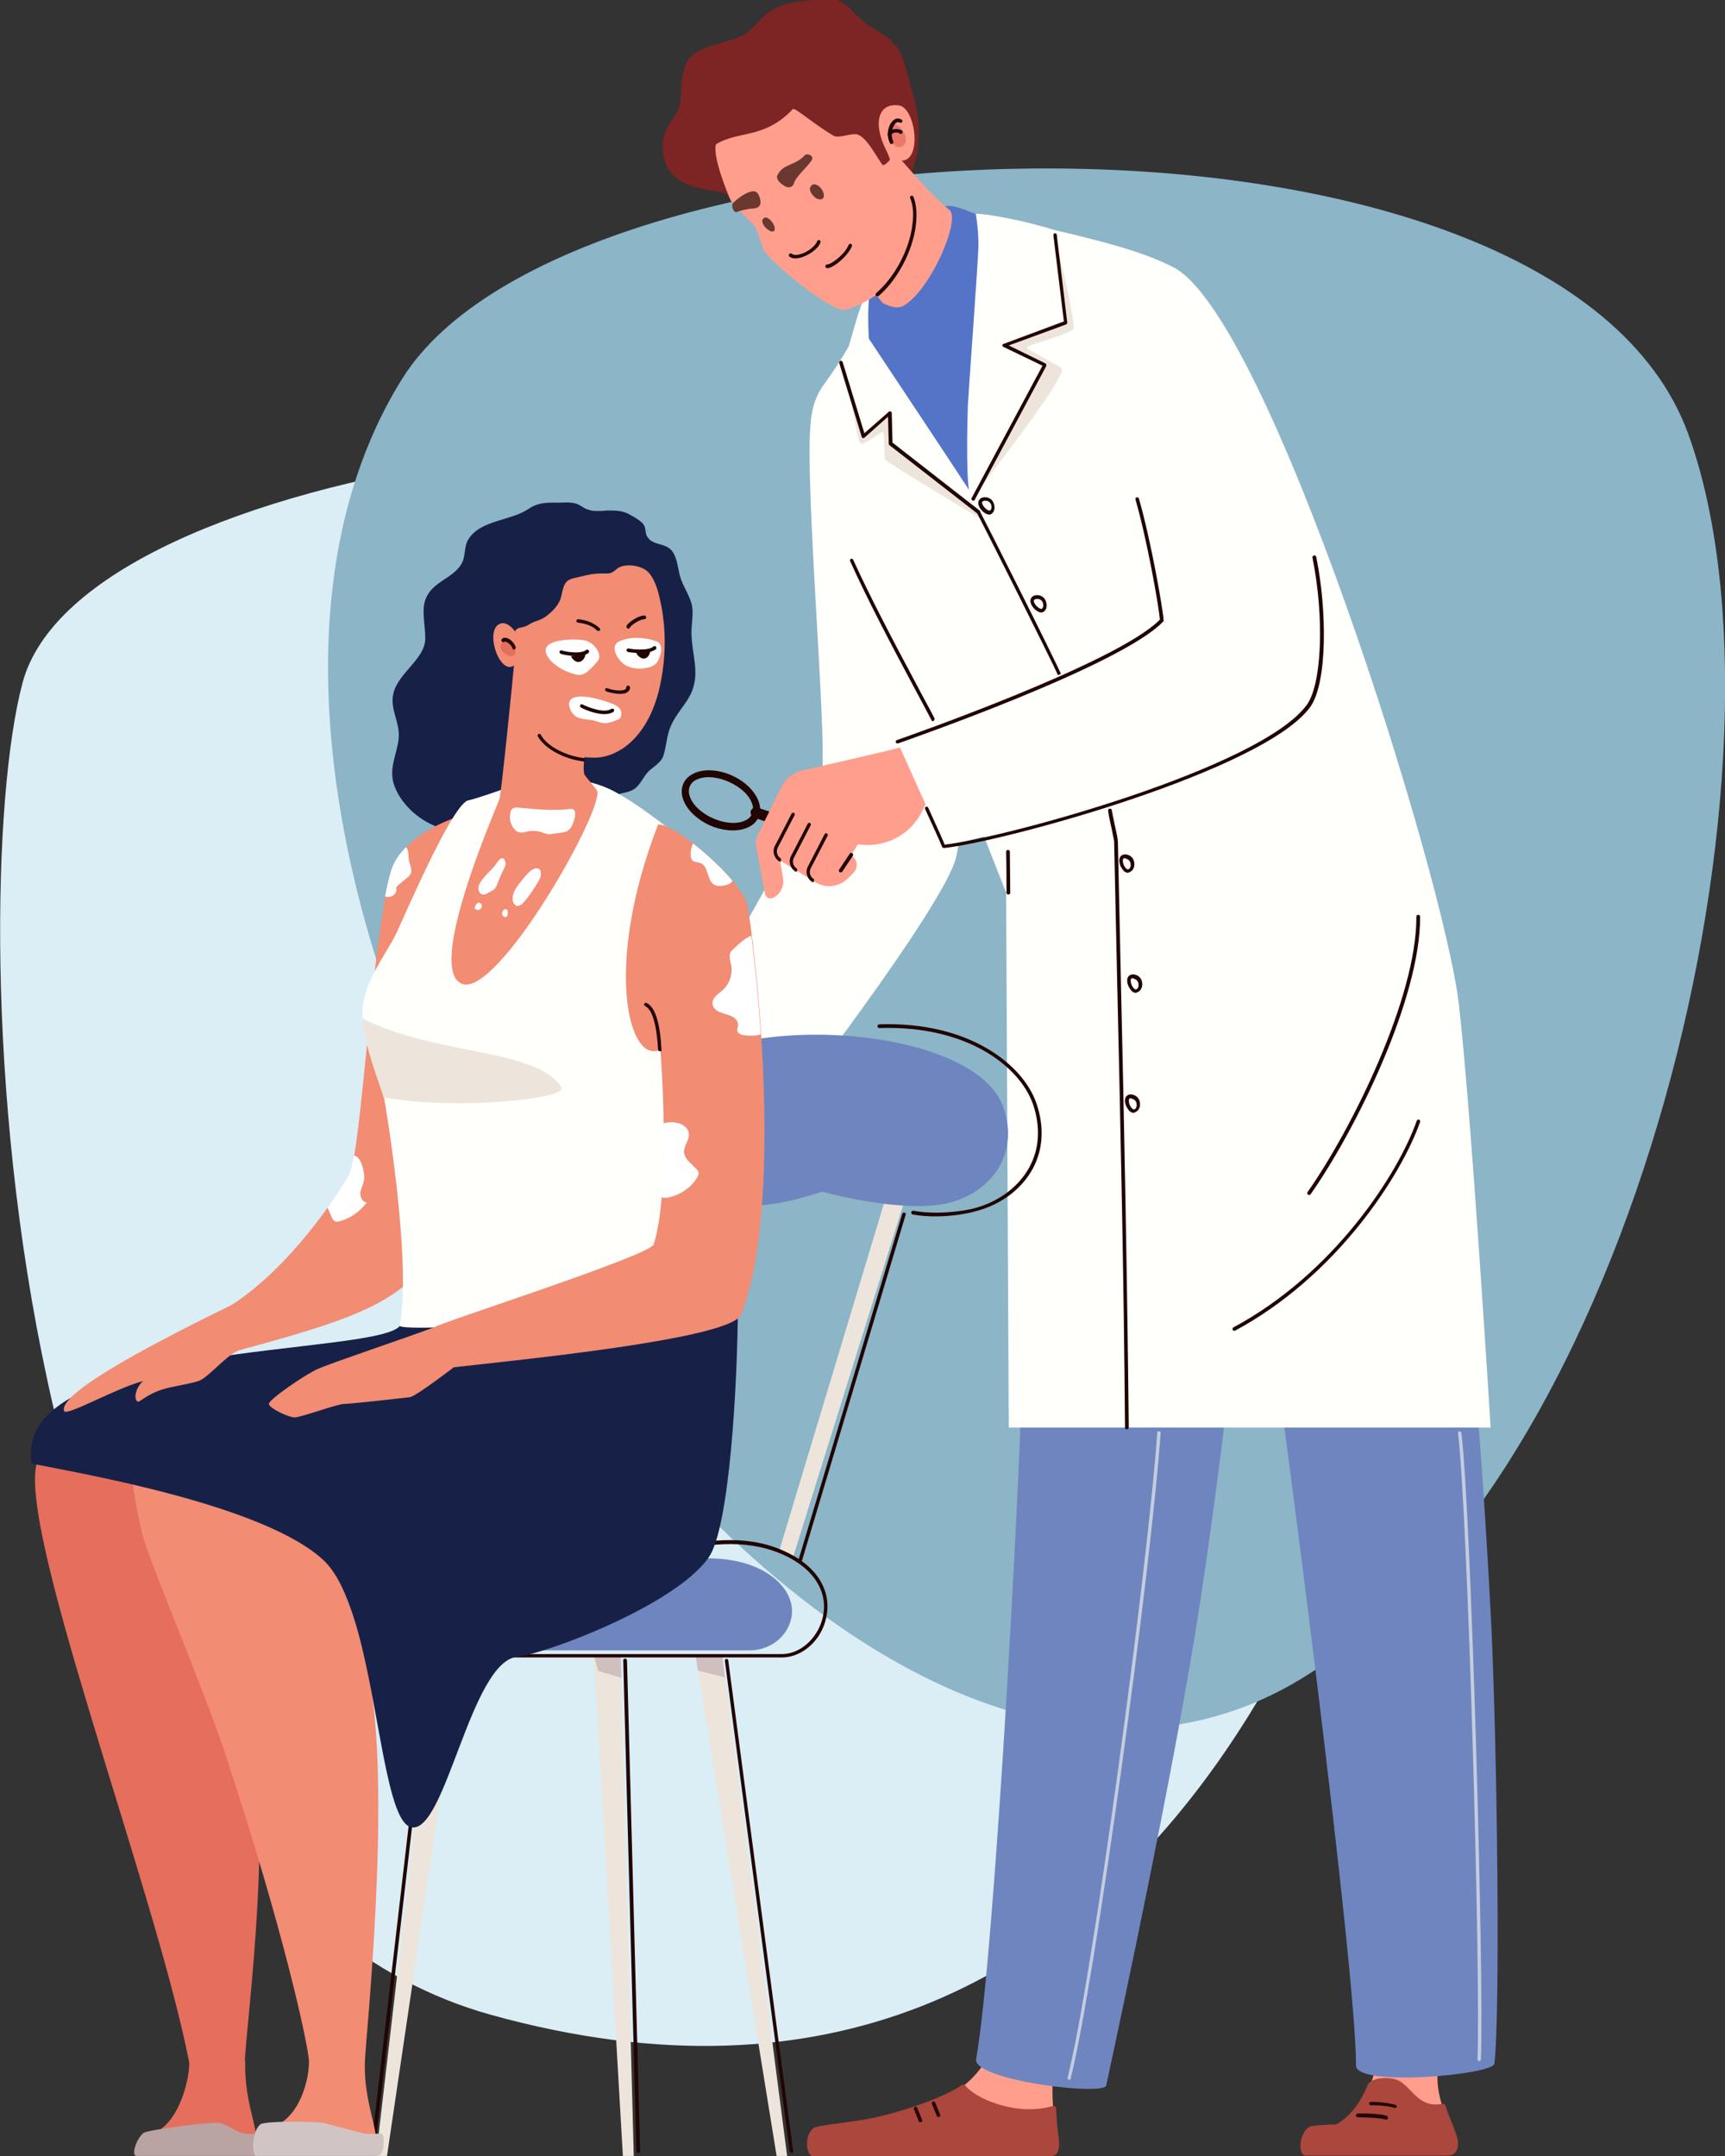 <?xml version="1.0" encoding="UTF-8"?>
<svg xmlns="http://www.w3.org/2000/svg" xmlns:xlink="http://www.w3.org/1999/xlink" version="1.1" id="Layer_1" x="0px" y="0px" viewBox="0 0 460 574.9" style="enable-background:new 0 0 460 574.9;" xml:space="preserve">
<rect x="0" y="0" width="460" height="574.9" fill="#333333" stroke="none"/>
<style type="text/css">
	.st0{clip-path:url(#SVGID_2_);fill:#DBEDF5;}
	.st1{clip-path:url(#SVGID_2_);fill:#8CB5C7;}
	.st2{clip-path:url(#SVGID_2_);fill:#FF9E8C;}
	.st3{clip-path:url(#SVGID_2_);fill:#AB473D;}
	.st4{clip-path:url(#SVGID_2_);fill:#260500;}
	.st5{clip-path:url(#SVGID_2_);fill:#6E85BF;}
	.st6{clip-path:url(#SVGID_2_);fill:#C4CCDE;}
	.st7{clip-path:url(#SVGID_2_);fill:#FFFFFC;}
	.st8{clip-path:url(#SVGID_2_);fill:#5475C7;}
	.st9{clip-path:url(#SVGID_2_);fill:#EDE5DB;}
	.st10{clip-path:url(#SVGID_2_);fill:#210503;}
	.st11{clip-path:url(#SVGID_2_);fill:#7D2424;}
	.st12{clip-path:url(#SVGID_2_);fill:#EB786B;}
	.st13{clip-path:url(#SVGID_2_);fill:#6B3830;}
	.st14{fill:#EDE5DB;}
	.st15{clip-path:url(#SVGID_4_);fill:#210503;}
	.st16{clip-path:url(#SVGID_4_);fill:#6E85BF;}
	.st17{clip-path:url(#SVGID_6_);fill:#210503;}
	.st18{fill:#CFBFBF;}
	.st19{clip-path:url(#SVGID_8_);fill:#210503;}
	.st20{clip-path:url(#SVGID_10_);fill:#210503;}
	.st21{clip-path:url(#SVGID_12_);fill:#6E85BF;}
	.st22{clip-path:url(#SVGID_12_);fill:#210503;}
	.st23{clip-path:url(#SVGID_12_);fill:#172147;}
	.st24{clip-path:url(#SVGID_12_);fill:#E56E5C;}
	.st25{clip-path:url(#SVGID_12_);fill:#BAA3A3;}
	.st26{clip-path:url(#SVGID_12_);fill:#F28C73;}
	.st27{clip-path:url(#SVGID_12_);fill:#D1C4C4;}
	.st28{clip-path:url(#SVGID_12_);fill:#FFFFFC;}
	.st29{clip-path:url(#SVGID_12_);fill:#EDE5DB;}
	.st30{clip-path:url(#SVGID_12_);fill:#FFFFFF;}
	.st31{clip-path:url(#SVGID_14_);fill:#FFFFFF;}
	.st32{clip-path:url(#SVGID_16_);fill:#FFFFFF;}
</style>
<g>
	<defs>
		<rect id="SVGID_1_" width="460" height="574.9"></rect>
	</defs>
	<clipPath id="SVGID_2_">
		<use xlink:href="#SVGID_1_" style="overflow:visible;"></use>
	</clipPath>
	<path class="st0" d="M289,135.5c-74.6-36.9-267.2-13-283,46.6c-15.9,59.6-8,318.2,125,355.1c182.1,50.5,239.7-144.1,247-207   C385.3,267.4,343.1,162.3,289,135.5"></path>
	<path class="st1" d="M450.2,115.7C415,19,152.6,28.6,107.3,100.9C25.2,232.2,216.4,526.5,346.8,447.7   C437.1,393.1,481.1,200.8,450.2,115.7"></path>
	<path class="st2" d="M385,562.8c-1.3-4-2.4-8.4-1.1-13.5c-3.9-3.7-13-6.8-16.4-4.2c0,3.4-0.8,7.6-2.3,11.4   C363.5,560.9,385.8,565.2,385,562.8"></path>
	<path class="st3" d="M388.3,569c-0.6-1.9-2-4.8-2.8-7.5c-0.1-0.4-0.6-0.7-1-0.6c-5.8,1.2-7.8-3.8-11-5.9c-2.2-1.5-7.9-1.3-8.8,0.9   c-1.8,4.5-4.6,8.4-8.4,10.5c-3.6,0.1-6.5,0.3-7.1,0.6c-2.9,1.7-3.1,7.7-1.1,7.7h38C388.2,574.7,389.6,572.7,388.3,569"></path>
	<path class="st4" d="M369.7,565.1c0,0-0.1,0-0.2,0c-1.2-0.4-4.9-0.6-7.4-0.6c-0.2,0-0.5-0.2-0.5-0.5c0-0.3,0.2-0.5,0.5-0.5   c2.2-0.1,6.2,0.1,7.7,0.6c0.2,0.1,0.4,0.4,0.3,0.6C370.1,565,369.9,565.1,369.7,565.1"></path>
	<path class="st4" d="M372,562c0,0-0.1,0-0.1,0c-1.1-0.4-4.2-0.8-6.3-0.7c-0.3,0-0.5-0.2-0.5-0.4c0-0.3,0.2-0.5,0.4-0.5   c2.2-0.1,5.4,0.4,6.7,0.8c0.2,0.1,0.4,0.4,0.3,0.6C372.4,561.8,372.2,562,372,562"></path>
	<path class="st2" d="M273.2,570.2c0,0-20.6-10.7-16-14.3c5.3-4.2,8.2-11,8.2-11s12.5,0.9,16.3,4.6c-1.1,3.3-1.2,7.7-0.9,11.9   C281,564.5,275.1,570.2,273.2,570.2"></path>
	<path class="st3" d="M280,574.9h-63.1c-1.9,0-2.6-5.4,0-7.5c0.7-0.6,5.5-1.1,11-1.9v0c0,0,0,0,0.1,0c9.2-1.2,23.2-5.9,28.5-9.6   c0.3-0.2,0.8-0.1,1,0.2c2.3,3.1,13.2,8.3,23.2,5.4c0.5-0.1,0.9,0.2,0.9,0.6c0.2,2.8,0.3,5.5,0.7,7.7   C282.8,573.2,282,574.9,280,574.9"></path>
	<path class="st4" d="M250.2,564.4c-0.2,0-0.4-0.1-0.4-0.3l-1.3-3.2c-0.1-0.2,0-0.5,0.3-0.6c0.2-0.1,0.5,0,0.6,0.3l1.3,3.2   c0.1,0.2,0,0.5-0.3,0.6C250.3,564.4,250.2,564.4,250.2,564.4"></path>
	<path class="st4" d="M245.4,565.8c-0.2,0-0.4-0.1-0.4-0.3l-1.3-3.2c-0.1-0.2,0-0.5,0.3-0.6c0.2-0.1,0.5,0,0.6,0.3l1.3,3.2   c0.1,0.2,0,0.5-0.3,0.6C245.5,565.8,245.4,565.8,245.4,565.8"></path>
	<path class="st5" d="M384.8,321.3c-26,0.7-50.2,3-48,17.9c6,40.9,24.9,186.7,24.8,211.5c0,5.8,36.5,2.5,36.9-0.5   c1.6-13.3,0.8-82.1-0.8-116.5C396.4,408.1,391.5,321.1,384.8,321.3"></path>
	<path class="st6" d="M394.5,549.5C394.5,549.5,394.5,549.5,394.5,549.5c-0.3,0-0.5-0.2-0.5-0.5c0.9-22-2.6-145.9-5.2-166.9   c0-0.3,0.2-0.5,0.4-0.5c0.3,0,0.5,0.2,0.5,0.4c2.6,21.1,6.1,145.1,5.2,167.1C394.9,549.3,394.7,549.5,394.5,549.5"></path>
	<path class="st5" d="M273.1,345.9c0,32.9-7.8,175.9-12.8,203c-1.1,5.7,34.1,10,34.7,7.1c5.5-25.6,17-79.7,23.7-120.4   c2.2-13.5,4.9-32.5,7.5-53.4c3.1-24.9,3.6-43.1,3.6-49.4C329.8,329.3,273.1,334.5,273.1,345.9"></path>
	<path class="st6" d="M285.1,554.5c0,0-0.1,0-0.1,0c-0.3-0.1-0.4-0.3-0.3-0.6c6.5-25.5,21.4-136.1,23.9-171.9c0-0.3,0.2-0.5,0.5-0.4   c0.3,0,0.5,0.2,0.4,0.5C307,418,292,528.6,285.5,554.2C285.5,554.4,285.3,554.5,285.1,554.5"></path>
	<path class="st7" d="M216.7,109.7c-3.2,8.9,4.2,87.6,2.4,97.1c-1.9,9.4-41.8,76.6-41.8,76.6l30.6,15c0,0,44.3-57.2,47.1-70   c2.9-12.8,5.9-67.5,5.9-67.5L216.7,109.7z"></path>
	<path class="st7" d="M397.5,380.6c0,0-5.2-84.9-8.5-113.1c-4.1-34.3-50.7-183.5-76.2-196.3c-8.3-4.2-18.6-6.8-31.7-9.9   c-8.6-2.7-18.2-4.3-20.6-4.3c-0.1,0-0.2,0-0.3,0c-2.2-0.6-20.4,18.9-29,20.9c0,0,0,0,0,0c-2.2,4-3.9,11.5-4.9,14.5   c-6.1,10.4-7.3,10-9,14.7c-8.3,22.8,35.9,92.5,35.9,92.5l15.1,38.4l0.7,142.6H397.5z"></path>
	<path class="st8" d="M260.2,57c0.5,2.8,0.8,6.5,0.7,9.1c-0.1,4-2.7,39.4-2.8,41.9c-0.1,2.5-0.5,18.2,0.3,22.6   c-4.5-6.9-26.7-40.3-26.7-40.3s-0.6-8.8,0.4-12.8c0,0,18.6-21.5,18.9-21.8C252.6,53.5,258,56.4,260.2,57"></path>
	<path class="st9" d="M281.7,64.5c0,0,5.4,22,4.5,23.3c-0.9,1.3-12.8,4.3-12.4,4.9c0.4,0.7,8.8,4.8,9.3,5.5   c1.7,2.1-21.1,30.8-23.1,33.8l18.6-34.8l-10.8-5.2l16.4-6.2L281.7,64.5z"></path>
	<path class="st9" d="M226.8,105.1c0,0,1.8,12.7,2.7,13.2c0.9,0.5,5.5-3.4,6-3.1c0.4,0.3,0.3,6.7,0.5,7.3   c0.2,0.7,25.4,15.7,25.4,15.7l-0.8-2.1l-23.1-17.9l-0.2-8.2l-7,6.2L226.8,105.1z"></path>
	<path class="st10" d="M259.5,133.5c-0.1,0-0.2,0-0.2-0.1c-0.2-0.1-0.3-0.4-0.2-0.6L278,97.5l-10.4-5c-0.2-0.1-0.3-0.3-0.3-0.4   c0-0.2,0.1-0.4,0.3-0.4l16.1-6l-2.8-23c0-0.3,0.2-0.5,0.4-0.5c0.3,0,0.5,0.2,0.5,0.4l2.8,23.4c0,0.2-0.1,0.4-0.3,0.5L269,92.1   l9.8,4.8c0.1,0.1,0.2,0.2,0.2,0.3c0,0.1,0,0.3,0,0.4l-19.1,35.7C259.9,133.4,259.7,133.5,259.5,133.5"></path>
	<path class="st10" d="M260.9,137c-0.1,0-0.2,0-0.3-0.1l-23.4-18.2c-0.1-0.1-0.2-0.2-0.2-0.4l-0.2-7.2l-6.3,5.6   c-0.1,0.1-0.3,0.1-0.4,0.1c-0.2,0-0.3-0.2-0.3-0.3l-6-19.7c-0.1-0.2,0.1-0.5,0.3-0.6c0.3-0.1,0.5,0.1,0.6,0.3l5.8,19l6.5-5.7   c0.1-0.1,0.3-0.2,0.5-0.1s0.3,0.2,0.3,0.4l0.2,7.9l23.2,18.1c0.2,0.2,0.2,0.5,0.1,0.7C261.2,136.9,261.1,137,260.9,137"></path>
	<path class="st10" d="M262.4,133.1L262.4,133.1L262.4,133.1z M262.9,133.5c-0.1,0-0.2,0-0.4,0c-0.5,0.1-0.6,0.3-0.6,0.4   c-0.1,0.5,0.5,1.4,1.2,1.9c0.4,0.3,0.8,0.4,0.9,0.3c0.4-0.2,0.5-0.9,0.3-1.6C264.2,134.3,263.8,133.5,262.9,133.5 M263.8,137.2   c-0.4,0-0.9-0.2-1.3-0.5c-0.9-0.6-1.8-1.9-1.6-2.9c0.1-0.3,0.3-1,1.3-1.2c1.2-0.2,2.4,0.4,2.8,1.6c0.4,1.1,0.2,2.3-0.6,2.8   C264.3,137.1,264.1,137.2,263.8,137.2"></path>
	<path class="st10" d="M276.3,159.7c-0.5,0.1-0.6,0.3-0.6,0.4c-0.1,0.5,0.5,1.4,1.2,1.9c0.4,0.3,0.8,0.4,0.9,0.3   c0.4-0.2,0.5-0.9,0.3-1.6C278,160.4,277.5,159.5,276.3,159.7 M277.7,163.3c-0.4,0-0.9-0.2-1.3-0.5c-0.9-0.6-1.8-1.9-1.6-2.9   c0.1-0.3,0.3-1,1.3-1.2c1.2-0.2,2.4,0.4,2.8,1.6c0.4,1.1,0.2,2.3-0.6,2.8C278.1,163.2,277.9,163.3,277.7,163.3"></path>
	<path class="st10" d="M282.9,181.1c-0.2,0-0.4-0.1-0.4-0.3c-2.3-5.2-20.5-41.3-22-44.1c-0.1-0.2,0-0.5,0.2-0.6   c0.2-0.1,0.5,0,0.6,0.2c1.5,2.8,19.7,38.9,22,44.2c0.1,0.2,0,0.5-0.2,0.6C283.1,181.1,283,181.1,282.9,181.1"></path>
	<path class="st10" d="M248.8,192.3c-0.2,0-0.3-0.1-0.4-0.3c-1.6-3-3.2-6.1-4.9-9.2c-6.1-11.4-12.3-23.2-16.8-33.2   c-0.1-0.2,0-0.5,0.2-0.6c0.2-0.1,0.5,0,0.6,0.2c4.5,9.9,10.7,21.7,16.8,33.1c1.6,3.1,3.3,6.1,4.9,9.2c0.1,0.2,0,0.5-0.2,0.6   C249,192.3,248.9,192.3,248.8,192.3"></path>
	<path class="st10" d="M300,228.8c-0.4,0-0.5,0.2-0.5,0.2c-0.2,0.4,0,1.5,0.5,2.2c0.3,0.4,0.6,0.6,0.8,0.6c0.5-0.1,0.8-0.7,0.7-1.4   c0-0.3-0.2-1.3-1.4-1.5C300.2,228.8,300.1,228.8,300,228.8 M300.8,232.7c-0.5,0-1.1-0.3-1.5-1c-0.7-0.9-1.1-2.3-0.6-3.2   c0.2-0.3,0.6-0.8,1.6-0.7c1.3,0.2,2.1,1.1,2.2,2.4c0.1,1.2-0.6,2.2-1.5,2.4C301,232.7,300.9,232.7,300.8,232.7"></path>
	<path class="st10" d="M302.1,260.8c-0.4,0-0.5,0.2-0.5,0.2c-0.2,0.4,0,1.5,0.5,2.2c0.3,0.4,0.6,0.6,0.8,0.6   c0.5-0.1,0.8-0.7,0.7-1.4c0-0.3-0.2-1.3-1.4-1.5C302.3,260.8,302.2,260.8,302.1,260.8 M302.9,264.7c-0.5,0-1.1-0.3-1.5-1   c-0.7-0.9-1.1-2.3-0.6-3.2c0.2-0.3,0.6-0.8,1.6-0.7c1.3,0.2,2.1,1.1,2.2,2.4c0.1,1.2-0.6,2.2-1.5,2.4   C303.1,264.7,303,264.7,302.9,264.7"></path>
	<path class="st10" d="M301.6,292.8c-0.4,0-0.5,0.2-0.5,0.2c-0.2,0.4,0,1.5,0.5,2.2c0.3,0.4,0.6,0.6,0.8,0.6   c0.5-0.1,0.8-0.7,0.7-1.4c0-0.3-0.2-1.3-1.4-1.5C301.7,292.8,301.6,292.8,301.6,292.8 M302.3,296.7c-0.5,0-1.1-0.3-1.5-1   c-0.7-0.9-1.1-2.3-0.6-3.2c0.2-0.3,0.6-0.8,1.6-0.7c1.3,0.2,2.1,1.1,2.2,2.4c0.1,1.2-0.6,2.2-1.5,2.4   C302.5,296.7,302.4,296.7,302.3,296.7"></path>
	<path class="st10" d="M268.9,238.5c-0.3,0-0.5-0.2-0.5-0.5c0-3.6,0-7.2-0.1-10.9c0-0.3,0.2-0.5,0.5-0.5h0c0.3,0,0.5,0.2,0.5,0.5   c0,3.7,0.1,7.3,0.1,10.9C269.4,238.3,269.2,238.5,268.9,238.5L268.9,238.5z"></path>
	<path class="st10" d="M300.5,381.1c-0.3,0-0.5-0.2-0.5-0.5c-0.3-39.6-1.2-80.2-2.1-119.4c-0.3-12.3-0.5-24.6-0.8-36.9   c0-0.3-0.5-2.4-0.8-4c-0.6-2.6-0.8-3.9-0.8-4.2c0-0.3,0.2-0.5,0.5-0.5c0.3,0,0.5,0.2,0.5,0.5c0,0.3,0.5,2.4,0.8,4   c0.6,2.6,0.8,3.9,0.8,4.2c0.3,12.3,0.5,24.6,0.8,36.9c0.9,39.2,1.7,79.8,2.1,119.4C300.9,380.9,300.7,381.1,300.5,381.1   L300.5,381.1z"></path>
	<path class="st10" d="M329.1,354.8c-0.2,0-0.3-0.1-0.4-0.3c-0.1-0.2,0-0.5,0.2-0.6c26.7-14.3,43.9-40.8,48.9-55.1   c0.1-0.2,0.4-0.4,0.6-0.3c0.2,0.1,0.4,0.4,0.3,0.6c-5.1,14.5-22.4,41.2-49.4,55.7C329.2,354.8,329.1,354.8,329.1,354.8"></path>
	<path class="st10" d="M349.1,318.6c-0.1,0-0.2,0-0.3-0.1c-0.2-0.1-0.3-0.4-0.1-0.7c11.8-16.8,29.1-51.8,29-73.4   c0-0.3,0.2-0.5,0.5-0.5h0c0.3,0,0.5,0.2,0.5,0.5c0.1,21.9-17.3,57.1-29.2,74C349.4,318.5,349.3,318.6,349.1,318.6"></path>
	<path class="st7" d="M349.7,187.1c-11.1,17.3-89.8,36.8-97.9,38.5c-0.3-0.5-12.4-27.9-12.4-27.9s58.2-21.9,71.1-33.4   c-0.1-6.9-29.1-87.5-4.8-88.7C330.3,74.4,362.4,167.5,349.7,187.1"></path>
	<path class="st10" d="M189,207.2c-1.4,0-2.7,0.3-3.7,0.9c-1,0.6-1.5,1.5-1.6,2.6c-0.1,1.8,1.1,3.9,3.3,5.6c3.8,3,9.3,4,12.2,2.2   c1-0.6,1.5-1.5,1.6-2.6c0.1-1.8-1.1-3.9-3.3-5.6C195,208.4,191.7,207.2,189,207.2 M195.4,221.4c-3.2,0-6.8-1.2-9.6-3.5   c-2.7-2.1-4.1-4.8-4-7.2c0.1-1.7,1-3.2,2.5-4.1c3.6-2.3,9.9-1.3,14.4,2.3c2.6,2.1,4.1,4.8,4,7.2c-0.1,1.7-1,3.2-2.5,4.1   C198.9,221,197.2,221.4,195.4,221.4"></path>
	<path class="st10" d="M214.5,222.5c-0.2,0-0.3,0-0.5-0.1l-12.9-4.4c-0.7-0.3-1.1-1.1-0.9-1.8c0.3-0.7,1.1-1.1,1.8-0.9l12.9,4.4   c0.7,0.3,1.1,1.1,0.9,1.8C215.7,222.1,215.1,222.5,214.5,222.5"></path>
	<path class="st2" d="M246.8,214.4l-0.7,1.5c-3.5,7.4-10.9,10.2-17.3,9.2l-1.9,2.9c1.8,1,2.1,3.4,0.6,4.8l-1.5,1.5   c-2.3,2.2-5.8,2.6-8.6,0.9l-9.4-5.8l0.8,4.7c0.3,1.6-0.2,3.1-1.3,4.3c-0.4,0.4-0.9,0.8-1.4,1c-0.9,0.4-1.9-0.1-2.1-1.1l-2.4-12.8   c-0.2-0.9,0-1.9,0.4-2.7l6.2-12.7c1.2-2.5,3.5-4.3,6.2-4.8c0,0,24.6-5.6,25.6-6L246.8,214.4z"></path>
	<path class="st10" d="M208,229.7c-0.1,0-0.2,0-0.3-0.1c-1.3-0.9-1.8-2.6-1.1-4l4.5-8.7c0.1-0.2,0.4-0.3,0.6-0.2   c0.2,0.1,0.3,0.4,0.2,0.6l-4.5,8.7c-0.5,1-0.2,2.2,0.7,2.8c0.2,0.1,0.3,0.4,0.1,0.7C208.3,229.7,208.2,229.7,208,229.7"></path>
	<path class="st10" d="M212.3,232.4c-0.1,0-0.2,0-0.3-0.1c-1.3-0.9-1.8-2.6-1.1-4l4.5-8.7c0.1-0.2,0.4-0.3,0.6-0.2   c0.2,0.1,0.3,0.4,0.2,0.6l-4.5,8.7c-0.5,1-0.2,2.2,0.7,2.8c0.2,0.1,0.3,0.4,0.1,0.7C212.6,232.3,212.4,232.4,212.3,232.4"></path>
	<path class="st10" d="M216.8,235.2c-0.1,0-0.2,0-0.3-0.1c-1.3-0.9-1.8-2.6-1.1-4l4.5-8.7c0.1-0.2,0.4-0.3,0.6-0.2   c0.2,0.1,0.3,0.4,0.2,0.6l-4.5,8.7c-0.5,1-0.2,2.2,0.7,2.8c0.2,0.1,0.3,0.4,0.1,0.7C217.1,235.2,216.9,235.2,216.8,235.2"></path>
	<path class="st10" d="M224.2,232.6c-0.1,0-0.2,0-0.3-0.1c-0.2-0.1-0.3-0.4-0.1-0.7l2.8-4.2c0.1-0.2,0.4-0.3,0.7-0.1   c0.2,0.1,0.3,0.4,0.1,0.7l-2.8,4.2C224.5,232.5,224.3,232.6,224.2,232.6"></path>
	<path class="st10" d="M239.3,198.2c-0.2,0-0.4-0.1-0.4-0.3c-0.1-0.2,0-0.5,0.3-0.6c0.6-0.2,58.7-20.4,70.1-32.1   c-0.2-3-3.3-20.9-6.5-32c-0.1-0.3,0.1-0.5,0.3-0.6c0.3-0.1,0.5,0.1,0.6,0.3c3.2,11,6.5,29.9,6.6,32.5c0,0.1,0,0.2-0.1,0.3   c-11.2,11.8-68.2,31.6-70.7,32.5C239.4,198.2,239.4,198.2,239.3,198.2"></path>
	<path class="st10" d="M251.7,226.1c-0.1,0-0.3-0.1-0.4-0.2c-0.1-0.1-0.1-0.2-0.1-0.2c-0.2-0.6-2.9-6.5-4.5-10   c-0.1-0.2,0-0.5,0.2-0.6c0.2-0.1,0.5,0,0.6,0.2c3,6.6,4.1,9,4.4,9.9c16.5-1.9,84.4-20.5,96.6-37.3c4-5.6,4.7-23.2,1.5-39.2   c-0.1-0.3,0.1-0.5,0.4-0.6c0.3-0.1,0.5,0.1,0.6,0.4c2.9,14.2,3,33.5-1.6,40C337,205.5,267.7,224.4,251.7,226.1   C251.8,226.1,251.7,226.1,251.7,226.1"></path>
	<path class="st11" d="M242.8,23c4.1,11.7,1.6,21.5-0.4,23.4c-2.4,2.3-23.2-12.9-22-17.3C221.6,24.8,240.8,17.4,242.8,23"></path>
	<path class="st2" d="M235.3,80.7c-3.7-4.8-8.6-10-10.8-13.4l0-0.1c0,0,13.1-27.5,13.7-26.9c3.9,4.2,10,11.7,15,15.7   c3.1,2.5-5.2,21.7-12.4,25.6C238.7,82.7,235.4,80.8,235.3,80.7"></path>
	<path class="st11" d="M242.8,23c0.3,1.1-5.8,25-6.3,25.4c-0.1,0.1-0.6,0.3-1.5,0.5c-6.8,1.9-13.7,3.5-20.6,5   c-3.6,0.8-7.3,1.6-11,2.2c-1.2,0.2-2.4,0.5-3.5,0.5c-1.9,0.1-2.7-0.9-4.2-2.2c-1-0.9-1.2-1.5-1.9-2.5c-1.4-2-17.1,0.3-17.1-12.8   c0-5.7,3.4-6.6,4.6-11.4c0.5-1.9-0.1-10.1,3-12.7c3.5-3,8.8-3.4,13-5.2c4-1.7,5.1-5.6,10-7.9c3.8-1.7,10.8-2.2,14.9-2   c2.2,0.1,3.7,1.5,5.1,3c1.7,1.8,3.2,3.2,5.3,4.5c3,1.8,5.7,3.4,7.4,6.5C241.4,16.9,242.1,20,242.8,23"></path>
	<path class="st2" d="M239.8,41.9c1.3,2.7,2.3,5.4,3,7.8c3.4,12.1,0,16.3-6.9,26.8c-1.8,2.7-9.2,6.2-11,6.1   c-4.5-0.3-19.1-12.6-21.1-15.7l0,0c-0.7-1.3-1.7-5.1-2.3-6.3c-0.5-0.8-6-6-6.6-7.1c-0.9-1.9-4.9-11.7-4-15   c6.1-3.8,12.9-1.3,20.6-9.5c1.2,0.2,5.7,4.2,10.8,7.2c1.4,0.8,5-0.9,6.5-0.3c2.7,1.1,5.2,6.5,6.6,8.1c0.3,0.3,1.9-1.2,1.9-1.4   c0-0.7-1-2.2-1.3-4.2C235.8,36.4,238.3,38.7,239.8,41.9"></path>
	<path class="st2" d="M239.7,28.1c5.2,0.7,6.8,19.8-2.6,13.4C232.8,34.2,233.4,27.3,239.7,28.1"></path>
	<path class="st12" d="M237.6,33.6c1.7-2,5.5,3.4,3.3,5.2C238.2,40.9,236.2,35.2,237.6,33.6"></path>
	<path class="st10" d="M237.7,38.4c-0.2,0-0.3-0.1-0.4-0.3c-1.1-2.2-0.4-4.8,0.8-5.9c0.7-0.7,1.5-0.8,2.3-0.3   c0.2,0.1,0.3,0.4,0.2,0.6c-0.1,0.2-0.4,0.3-0.6,0.2c-0.4-0.2-0.8-0.2-1.2,0.2c-0.9,0.9-1.4,3.1-0.6,4.8c0.1,0.2,0,0.5-0.2,0.6   C237.9,38.4,237.8,38.4,237.7,38.4"></path>
	<path class="st10" d="M237.2,36.3c-0.1,0-0.1,0-0.2,0c-0.2-0.1-0.4-0.4-0.3-0.6c0.2-0.5,0.8-1,1.5-1.2c0.8-0.2,1.6-0.1,2.3,0.3   c0.2,0.2,0.3,0.4,0.1,0.7c-0.1,0.2-0.4,0.3-0.7,0.1c-0.5-0.4-1.1-0.3-1.5-0.2c-0.5,0.2-0.8,0.4-0.9,0.6   C237.6,36.2,237.4,36.3,237.2,36.3"></path>
	<path class="st10" d="M212.1,68.9c-0.7,0-1.2-0.2-1.6-0.5c-0.2-0.2-0.2-0.5,0-0.7c0.2-0.2,0.5-0.2,0.7,0c0.4,0.3,1.1,0.4,2.1,0.1   c2-0.5,4.2-2.2,4.6-3.5c0.1-0.2,0.4-0.4,0.6-0.3c0.2,0.1,0.4,0.4,0.3,0.6c-0.6,1.8-3.2,3.5-5.3,4.1C213,68.8,212.5,68.9,212.1,68.9   "></path>
	<path class="st10" d="M220.6,71.5L220.6,71.5c-0.3,0-0.5-0.2-0.5-0.5c0-0.3,0.2-0.5,0.5-0.5c1.1,0,4.7-2.7,5.7-5.2   c0.1-0.2,0.4-0.4,0.6-0.3c0.2,0.1,0.4,0.4,0.3,0.6C226.1,68.3,222.2,71.5,220.6,71.5"></path>
	<path class="st10" d="M243.8,60.1L243.8,60.1L243.8,60.1z M234,79c-0.1,0-0.3-0.1-0.4-0.2c-0.2-0.2-0.1-0.5,0.1-0.7   c4.8-4.1,8.8-11.5,9.6-18.1c0,0,0-0.1,0-0.1c0.4-2.8,0.2-5.3-0.6-7.1c-0.1-0.2,0-0.5,0.3-0.6c0.2-0.1,0.5,0,0.6,0.3   c0.8,2.1,1,4.7,0.6,7.7c0,0,0,0.1,0,0.1c-0.9,6.8-5,14.5-9.9,18.6C234.2,79,234.1,79,234,79"></path>
	<path class="st13" d="M207.5,46.4c1.4-2.7,4.7-2.3,7.1-5c0.7-0.7,2.7,0.2,1.8,1.4c-1,1.6-4.2,4.3-4.7,6.1c-0.2,0.8-1,1.2-1.8,1   C209.1,49.7,206.3,47.9,207.5,46.4"></path>
	<path class="st13" d="M216,50.1c0.8-2.4,3.9,0.2,3.7,2.2c-0.1,0.9-1,1.1-2,0.6C216.6,52.2,215.8,50.9,216,50.1"></path>
	<path class="st13" d="M203.3,58.7c0.7-2,3.4,0.7,3.3,2.4c0,0.8-0.9,0.8-1.7,0.2C203.9,60.7,203.1,59.4,203.3,58.7"></path>
	<path class="st13" d="M195.5,54.1c1.3-1.3,3.7-3.1,5.5-3.1c1.2,0,1.8,1.8,1.8,3c0,1.1-1,1.6-2.1,1.6c-1.2,0-3.8,0.7-4.1,0.9   C195.7,57,194.8,54.8,195.5,54.1"></path>
</g>
<polygon class="st14" points="211.5,415.1 242.9,314.7 238,313.3 207.9,413.1 "></polygon>
<g>
	<defs>
		<rect id="SVGID_3_" width="460" height="574.9"></rect>
	</defs>
	<clipPath id="SVGID_4_">
		<use xlink:href="#SVGID_3_" style="overflow:visible;"></use>
	</clipPath>
	<path class="st15" d="M213.3,416.6c0,0-0.1,0-0.1,0c-0.2-0.1-0.4-0.3-0.3-0.6l27.7-92.4c0.1-0.2,0.3-0.4,0.6-0.3   c0.3,0.1,0.4,0.3,0.3,0.6l-27.7,92.4C213.7,416.5,213.5,416.6,213.3,416.6"></path>
	<path class="st16" d="M253,320.7c11.3-2.8,18.9-13,14.6-25.4c-8.5-24.6-87.8-27.1-96.6-0.3c-5.2,15.8,7.7,23.4,19.7,25.7   c11.9,2.3,22-0.9,28.5-3C226.2,319.6,243,323.2,253,320.7"></path>
	<path class="st15" d="M249.6,324.3c-2,0-4.1-0.1-6.2-0.5c-0.3,0-0.4-0.3-0.4-0.6c0-0.3,0.3-0.4,0.6-0.4c6.4,1.2,13.7,0,16-0.6   c6.6-1.7,12-5.7,14.9-11c2.7-5,3-10.7,1-16.7c-3.6-10.4-17.9-21.2-41-20.4c-0.3,0-0.5-0.2-0.5-0.5s0.2-0.5,0.5-0.5   c23.5-0.8,38.2,10.4,41.9,21.1c2.1,6.2,1.8,12.2-1,17.4c-3,5.5-8.6,9.7-15.5,11.4C258.2,323.5,254.1,324.3,249.6,324.3"></path>
</g>
<polygon class="st14" points="185.5,441.5 207.1,574.8 209.9,574.8 192.6,441.5 "></polygon>
<g>
	<defs>
		<rect id="SVGID_5_" width="460" height="574.9"></rect>
	</defs>
	<clipPath id="SVGID_6_">
		<use xlink:href="#SVGID_5_" style="overflow:visible;"></use>
	</clipPath>
	<path class="st17" d="M211.1,574c-0.2,0-0.4-0.2-0.5-0.4l-17.3-130.8c0-0.3,0.1-0.5,0.4-0.5c0.3,0,0.5,0.1,0.5,0.4l17.3,130.8   C211.6,573.7,211.4,573.9,211.1,574C211.1,574,211.1,574,211.1,574"></path>
</g>
<polygon class="st18" points="193.3,447.2 192.6,441.5 185.5,441.5 186.1,445.4 "></polygon>
<polygon class="st14" points="158.4,441.5 166.1,574.8 169,574.8 165.5,441.5 "></polygon>
<g>
	<defs>
		<rect id="SVGID_7_" width="460" height="574.9"></rect>
	</defs>
	<clipPath id="SVGID_8_">
		<use xlink:href="#SVGID_7_" style="overflow:visible;"></use>
	</clipPath>
	<path class="st19" d="M170.2,574c-0.3,0-0.5-0.2-0.5-0.5l-3.5-130.8c0-0.3,0.2-0.5,0.5-0.5c0.2,0,0.5,0.2,0.5,0.5l3.5,130.8   C170.7,573.8,170.5,574,170.2,574C170.2,574,170.2,574,170.2,574"></path>
</g>
<polygon class="st18" points="165.7,447.3 165.5,441.5 158.4,441.5 159.5,445.5 "></polygon>
<polygon class="st14" points="115.8,441.5 100.3,574.8 103.2,574.8 122.9,441.5 "></polygon>
<g>
	<defs>
		<rect id="SVGID_9_" width="460" height="574.9"></rect>
	</defs>
	<clipPath id="SVGID_10_">
		<use xlink:href="#SVGID_9_" style="overflow:visible;"></use>
	</clipPath>
	<path class="st20" d="M99.4,573.9C99.4,573.9,99.4,573.9,99.4,573.9c-0.3,0-0.5-0.3-0.5-0.5l15.2-130.7c0-0.3,0.3-0.4,0.5-0.4   c0.3,0,0.4,0.3,0.4,0.5L99.9,573.4C99.8,573.7,99.6,573.9,99.4,573.9"></path>
</g>
<polygon class="st18" points="114.2,447.7 115.8,441.5 122.9,441.5 121.7,445.5 "></polygon>
<g>
	<defs>
		<rect id="SVGID_11_" width="460" height="574.9"></rect>
	</defs>
	<clipPath id="SVGID_12_">
		<use xlink:href="#SVGID_11_" style="overflow:visible;"></use>
	</clipPath>
	<path class="st21" d="M86.4,440h113.5c6.4,0,11.3-4.9,11.3-10.5c0-6.4-7.4-13.6-21.1-14c-11.7-0.4-19.7,2.2-46.7,7.6   c-20.1-3.3-38.4-8-52.7-8c-8.3,0-15.1,9.3-15.1,14.9C75.4,436,80.1,440,86.4,440"></path>
	<path class="st22" d="M208.5,441.9H85.3c-6.7,0-9.8-3.2-11.2-5.8c-2.6-4.9-1.7-12,2.1-17.8c0.1-0.2,0.4-0.3,0.7-0.1   c0.2,0.1,0.3,0.4,0.1,0.7c-3.6,5.4-4.5,12.3-2.1,16.8c1.9,3.5,5.5,5.3,10.4,5.3h123.2c4.9,0,9.6-4.2,10.9-9.8   c1.5-6.5-2.1-12.6-9.7-16.3c-9.5-4.6-19.7-3.7-32-0.9c-0.3,0.1-0.5-0.1-0.6-0.4c-0.1-0.3,0.1-0.5,0.4-0.6c12.5-2.9,22.9-3.8,32.6,1   c8,3.9,11.8,10.4,10.2,17.4C219,437.4,213.9,441.9,208.5,441.9"></path>
	<path class="st23" d="M158.3,136.2c-0.3,0-0.7-0.1-1-0.2c-1.5-0.3-2.2-1.2-3.6-1.7c-1.8-0.6-4.2-0.2-6-0.3c-2.6,0-4.6,0.2-6.8,1.7   c-4.7,3.2-12.8,2.9-16,8.1c-1.3,2.1-0.6,4.7-2,6.8c-2.5,3.8-7.6,4.5-9.4,9.1c-1.2,3,0,7.5-0.1,10.7c-0.1,5.3-7.3,9.1-8.5,14.5   c-1,4.2,1.9,7.9,1.4,12.1c-0.5,4.3-2.7,7.9-1.2,12.3c1.6,4.7,6,8.8,10.4,10.7c5.1,2.2,8.7,6.9,14.5,7.1c4.3,0.2,8.7,0.2,12.7-1.4   c4-1.6,8.5-2.5,12-4.9c1.7-1.2,3-3,4.5-4.2c1.4-1.2,2.5-2.7,3.7-3.8c2.1-1.8,4.8-1,6.8-2.9c1.4-1.3,2-3,3.3-4.3   c1.3-1.2,3.3-2.3,3.9-4.1c0.9-2.8,0.8-5.4,2.1-8.2c1.3-2.8,3.3-4.9,4.8-7.5c3.4-6.1,0.4-11.4,0.6-17.9c0.1-2.2,0.6-4.9,0-7   c-0.7-2.5-2.4-4.8-3.1-7.4c-0.6-2.3-0.8-5.8-2.8-7.3c-1.8-1.4-4.5-0.9-5.9-3.1c-0.6-0.9-0.3-2.3-1-3.3c-0.7-0.9-2.2-1.8-3.3-2.4   c-2.1-1.3-3.9-1.3-6.3-1.3C160.9,136.2,159.6,136.3,158.3,136.2"></path>
	<path class="st24" d="M50.7,403.4c-0.6-3.2-1.4-9.6-2.3-17.3l-38.1,2.7c-7.5,14.5,30.9,114,40.1,160.8c0.6,2.8,14.8,3,14.9,0.1   c0.2-9.7,8.8-68.6,0-104.4C61.1,427.6,52.4,412.2,50.7,403.4"></path>
	<path class="st24" d="M38.6,571.4c0,0,15.2,0.3,25.9,0.3c1.5,0,4.1,0.3,3.9-1.6c-0.3-4.3-3.3-11.2-3-20.5c-3-2.9-12.3-2.1-14.9-0.1   c0,6.7-3.9,18.6-11,19.5C37.2,570.9,38.6,571.4,38.6,571.4"></path>
	<path class="st25" d="M36.4,574.8h32c1.4,0,2.2-1.8,1.8-5.2c-0.1-0.5-0.4-0.9-0.7-0.8c-0.9,0.1-3.5,0.3-4.9-0.1   c-1.7-0.4-4.2-2.4-6.1-2.7c-2-0.4-19.1,1.8-20.3,2.7C36.1,570.6,35,574.8,36.4,574.8"></path>
	<path class="st26" d="M70.5,571.4c0,0,15.2,0.3,25.9,0.3c1.5,0,4.1,0.3,3.9-1.6c-0.3-4.3-3.3-11.2-3-20.5c-3-2.9-12.3-2.1-14.9-0.1   c0,6.7-3.7,16.8-10.9,17.7C69.3,569.1,70.5,571.4,70.5,571.4"></path>
	<path class="st27" d="M68.4,574.8h32c1.4,0,2.2-1.8,1.8-5.2c-0.1-0.5-0.4-0.9-0.7-0.8c-0.9,0.1-3.5,0.3-4.9-0.1   c-1.7-0.4-8.5-2.3-10.3-2.7c-2-0.4-15.8-0.6-16.9,0.4C67.1,568.3,67,574.8,68.4,574.8"></path>
	<path class="st26" d="M85.5,411c-1-3.3-1.6-11.5-2.2-22.3H34.4c1.1,8.2,2.3,15.7,3.8,21.2C40,416.7,54.2,450,60,467.4   c15.7,47.4,22.1,77.5,22.4,82.1c0.1,1,14.8,3.1,14.9,0.1c0.3-7.1,6.9-69.1,1.4-101.4C95.2,427.5,86.4,414.3,85.5,411"></path>
	<path class="st23" d="M189,415.2c-9,12.9-43.5,25.7-51,26.5c-12.5,1.2-19.1,46.9-28.2,45.5c-2.5-0.4-4.3-4.9-5.9-11.4   c-4.3-17.4-7.1-49.8-17.5-59.7c-15.7-14.9-65.1-23.3-78-25.9c-5.4-33.1,93.2-28.5,98.4-36.9c0,0,27.9-9.6,52.6-14.8   c2.4-0.5,4.8-1,7.1-1.4c10.5-1.8,19.7-2.5,25.2-0.9c3.1,0.9,5,2.7,5,5.4c0,1.6,0,3.2,0.1,5C196.7,369.7,194.5,407.3,189,415.2"></path>
	<path class="st26" d="M61.7,348c-3.1,2-0.3,12.6,2.8,11.8c38.7-10.4,40.8-13.8,55-28.1c14.9-14.9,19.8-102.8,18.5-112.2   c-1.2-8.4-29.6-0.6-33.6,12.6c-5.2,17-8,75.5-11.3,81.2C89.4,319.4,77.5,337.7,61.7,348"></path>
	<path class="st26" d="M62.6,347.5c3.1-1.5,5.3,11.7,1.8,12.3c-3.2,0.6-8.2,6.8-11,8.2c-1.7,0.8-6.8,1.5-9.6,2.3   c-4.5,1.3-6.6,3.6-7,3.4c-1.4-0.6-0.5-4,1.4-5.5c-7.1,1.8-20.5,9.5-21.1,8C15.3,371.2,44,356.6,62.6,347.5"></path>
	<path class="st28" d="M190.8,348.2c-2.2,1.4-84.7,7.7-84.2,5.2c3.3-17.9-4.1-60.4-4.2-60.8c-0.9-3.4-4.8-12.5-5.7-21.1   c-0.9-8.3,6.3-17.1,8.9-22.5c3.3-7.1,14.3-32.8,18.9-35.5c7.9-2,16.1-6.1,21.6-6.1c3.1,0,5.9,0.2,8.6,0.6c3.4,0.6,6.7,1.6,10,3.5   c8.6,4.7,32.2,22.7,33.9,32.6C199.3,248.6,190.9,346.4,190.8,348.2"></path>
	<path class="st29" d="M96.6,271.5c0.9,8.7,4.8,17.8,5.7,21.1c20.1,3.5,49.3,0.3,47.4-2.7C143.1,279.4,116.2,281.5,96.6,271.5"></path>
	<path class="st26" d="M197.6,350.5c-2.9,7.4-76.2,13.6-80,14.5c-2.2,0.5-6-6.1-1.6-11.2c0.9-1,57.2-19,58.3-22   c3.4-10.3,3.1-34.3,1.8-52c-8.3,4.3-15.4-21.8-0.6-60c4.9-0.1,22.1,14.8,23.7,21.2C201,248.9,209.6,320.3,197.6,350.5"></path>
	<path class="st26" d="M116,353.8c-8.9,3.3-27.2,9.4-31.3,11.2c-3.4,1.5-13.1,8.2-13,9.3c0,1.1,5.2,3.6,6.9,3.6   c1.6,0,11.4-3.6,13.2-3.6c1.8,0,15.9-1.6,17.5-1.8c1.7-0.2,12.8-8.8,12.8-8.8L116,353.8z"></path>
	<path class="st22" d="M176,280.3c-0.2,0-0.5-0.2-0.5-0.4c-0.4-6.9-1.6-10.8-3.5-11.7c-0.2-0.1-0.3-0.4-0.2-0.6   c0.1-0.2,0.4-0.3,0.6-0.2c2.3,1.1,3.6,5.1,4,12.5C176.5,280.1,176.3,280.3,176,280.3C176,280.3,176,280.3,176,280.3"></path>
	<path class="st26" d="M133.2,213c-1.2,3.3-19.7,45.5-10,49.3c9.4,3.7,37.2-45.2,36.1-51.3c-0.1-0.5-3.4-4.2-3.5-4.6   c-1.2-6.4,5.1-20.5,6.7-29.9c1.2-6.8-25.3-0.9-25.3-0.9C136.8,180.9,133.6,212,133.2,213"></path>
	<path class="st26" d="M175.8,183.7c-3.1,13-11,18.3-17.3,18.3c-4.9,0-9.9-1.3-13.6-4.7c-3.8-3.5-5.7-8.6-6.6-13.6   c-0.6-3.3-0.9-6.7-1-10c0-1.6-0.7-3.8,0-5.3c0.5-1.1,1.5-1,2.5-1.3c1-0.3,1.9-1.1,2.9-1.4c1.2-0.4,2.2-0.8,3.2-1.6   c1.3-1,2.7-2.4,3.4-4c0.7-1.6,0.6-3.7,1.8-5c0.9-0.9,2.3-1,3.4-1.3c2-0.5,3.7-0.9,5.9-0.9c0.9,0,1.9,0.1,2.6-0.2   c1-0.4,1.6-1.4,2.8-1.7c2.3-0.7,5.9,0,7.4,1.9c1.5,1.9,2.3,4.6,2.8,7C177.8,167.6,177.6,176,175.8,183.7"></path>
	<path class="st26" d="M137.5,177c-3.8,4.2-8.6-8.8-4.2-10.7c2.2-0.9,4.3,2.4,4.3,2.4S139,172.6,137.5,177"></path>
	<path class="st24" d="M137.1,174.6c-0.8,1.1-4.7-1-3.3-3.2C135.3,169.3,138.5,172.8,137.1,174.6"></path>
	<path class="st22" d="M137.1,173.2c-0.2,0-0.4-0.1-0.4-0.3c-0.3-0.9-1.2-1.6-1.8-1.8c-0.2-0.1-0.3,0-0.4,0   c-0.2,0.2-0.5,0.1-0.7-0.1c-0.2-0.2-0.1-0.5,0.1-0.7c0.3-0.3,0.7-0.3,1.2-0.2c0.9,0.2,2,1.2,2.4,2.4c0.1,0.2,0,0.5-0.3,0.6   C137.2,173.2,137.1,173.2,137.1,173.2"></path>
	<path class="st22" d="M159.5,168.2c-0.1,0-0.2,0-0.3-0.1c-1.5-1.6-4.1-2-5.1-2.1c-0.3,0-0.4-0.3-0.4-0.5c0-0.3,0.3-0.4,0.5-0.4   c1.4,0.1,4,0.7,5.7,2.4c0.2,0.2,0.2,0.5,0,0.7C159.7,168.1,159.6,168.2,159.5,168.2"></path>
	<path class="st22" d="M167.5,167.6c-0.1,0-0.2,0-0.2-0.1c-0.2-0.1-0.3-0.4-0.2-0.7c0.7-1.1,3.3-2.7,4.7-2.7c0.3,0,0.5,0.2,0.5,0.5   c0,0.3-0.2,0.5-0.5,0.5h0c-1.1,0-3.4,1.4-3.9,2.3C167.9,167.5,167.7,167.6,167.5,167.6"></path>
	<path class="st22" d="M165.3,185c-1.5,0-3.2-0.5-3.7-0.7c-0.2-0.1-0.3-0.4-0.2-0.6c0.1-0.2,0.4-0.3,0.6-0.2c0.6,0.3,3.6,1,4.7,0.3   c0.2-0.1,0.3-0.3,0.3-0.5c0-0.3,0.2-0.5,0.5-0.5h0c0.3,0,0.5,0.2,0.5,0.5c0,0.6-0.3,1-0.8,1.3C166.8,184.9,166.1,185,165.3,185"></path>
	<path class="st22" d="M155.6,203C155.5,203,155.5,203,155.6,203c-4.5-0.5-10.1-3-12.2-6.7c-0.1-0.2,0-0.5,0.2-0.6   c0.2-0.1,0.5,0,0.6,0.2c1.9,3.4,7.2,5.7,11.4,6.2c0.3,0,0.4,0.3,0.4,0.5C156,202.8,155.8,203,155.6,203"></path>
	<path class="st30" d="M145.7,172.6c-0.6,1.2,0.3,2.6,1.2,3.6c1.7,1.7,3.9,2.9,6.2,3.5c0.6,0.2,1.3,0.3,1.9,0.2   c1.1-0.2,2-1.1,2.8-1.9c0.4-0.4,0.8-0.8,1.1-1.2c0.3-0.3,0.6-0.6,0.7-0.9c0.4-0.7,0.2-1.6-0.2-2.4c-0.6-1.2-1.7-2.1-2.9-2.6   C154.6,170.2,146.9,170.2,145.7,172.6"></path>
	<path class="st30" d="M166.7,177.3c1.9,1.1,4.3,1.2,6.4,0.6c0.8-0.2,1.6-0.6,2.1-1.3c0.3-0.4,0.5-0.9,0.7-1.4   c0.4-1.2,0.8-2.7-0.1-3.7c-0.3-0.4-0.8-0.5-1.3-0.7c-2.8-0.9-6.7-1.1-9.4,0.2C162.4,172.3,164.8,176.1,166.7,177.3"></path>
	<path class="st22" d="M153.7,174.9c-1.9,0-3.8-0.4-4.2-0.6c-0.2-0.1-0.4-0.4-0.3-0.6c0.1-0.2,0.4-0.4,0.6-0.3   c0.7,0.3,5,1.1,6.5-0.1c0.2-0.2,0.5-0.1,0.7,0.1c0.2,0.2,0.1,0.5-0.1,0.7C156.2,174.7,155,174.9,153.7,174.9"></path>
	<path class="st22" d="M152.3,174.9c0.1,0.7,1.2,1.6,1.8,1.6c1.7,0,2-1.9,2-1.9L152.3,174.9z"></path>
	<path class="st22" d="M170.6,174.1c-1.5,0-2.9-0.2-3.2-0.3c-0.2-0.1-0.4-0.3-0.3-0.6c0.1-0.2,0.3-0.4,0.6-0.3   c0.7,0.2,5.1,0.7,6.5-0.5c0.2-0.2,0.5-0.2,0.7,0c0.2,0.2,0.2,0.5,0,0.7C173.8,173.9,172.1,174.1,170.6,174.1"></path>
	<path class="st22" d="M169.7,174.1c0.2,0.7,1.3,1.5,1.9,1.5c1.7-0.1,1.8-2.1,1.8-2.1L169.7,174.1z"></path>
	<path class="st30" d="M151.9,187c-0.2,0.4-0.2,0.8-0.1,1.2c0.2,1.3,1.1,2.6,2.3,3.1c1.2,0.5,2.6,0.5,3.8,0.7   c1.2,0.2,2.2,0.8,3.4,0.8c1.1,0,2.1-0.4,3.1-0.8c0.3-0.1,0.6-0.2,0.8-0.4c0.7-0.6,0.6-1.9,0.1-2.6c-0.6-0.8-1.5-1.2-2.4-1.5   C161.1,186.7,153,184.2,151.9,187"></path>
	<path class="st22" d="M161.2,190.4c-2.9,0-6.3-1.7-6.3-1.8c-0.2-0.1-0.3-0.4-0.2-0.6c0.1-0.2,0.4-0.3,0.6-0.2   c1.4,0.7,5.8,2.5,7.7,1.2c0.2-0.1,0.5-0.1,0.7,0.1c0.1,0.2,0.1,0.5-0.1,0.7C162.9,190.2,162.1,190.4,161.2,190.4"></path>
	<path class="st30" d="M151.8,215.7c0.4,0,0.8-0.1,1.1,0.1c0.6,0.4,0.5,1.3,0.4,2.1c-0.4,1.4-0.8,3-2.1,3.7   c-0.5,0.3-1.1,0.3-1.6,0.4c-0.7,0.1-1.4,0.2-2.2,0.3c-0.4,0.1-0.8,0.1-1.3,0.1c-0.6-0.1-1.1-0.3-1.6-0.5c-1.2-0.4-2.6-0.5-3.9-0.2   c-0.7,0.2-1.5,0.4-2.2,0.2c-0.4-0.1-0.7-0.3-1-0.6c-1-1-1.6-2.5-1.4-3.9c0.2-2.3,1.1-2.2,3.1-2   C143.3,215.8,147.5,216.2,151.8,215.7"></path>
	<path class="st30" d="M128.2,235.1c-0.4,0.6-0.7,1.2-0.6,1.9c0,0.7,0.5,1.4,1.1,1.5c0.8,0.1,1.4-0.4,2.1-0.8   c0.4-0.2,0.9-0.4,1.2-0.8c0.2-0.3,0.3-0.6,0.5-0.9c0.5-1.4,1.1-2.8,1.8-4.2c0.3-0.6,0.6-1.2,0.5-1.8c-0.7-2.8-2.3,0.1-3,1   C130.7,232.3,129.2,233.5,128.2,235.1"></path>
	<path class="st30" d="M139.1,234.8c-1.2,1.4-2.4,3-2.4,4.8c0,0.8,0.3,1.7,1.1,1.9c0.7,0.2,1.4-0.4,1.9-1c1.6-1.8,2.9-3.8,4.1-5.9   c0.6-1.1,0.9-3.3-1-3.1C141.5,231.7,139.8,233.9,139.1,234.8"></path>
	<path class="st30" d="M134.5,242.4c-0.4,0.4-0.7,0.9-0.6,1.4c0.1,0.5,0.8,0.9,1.2,0.6c0.2-0.2,0.3-0.5,0.3-0.9c0-0.3,0-0.6-0.1-0.9   C135.1,242.4,134.6,242.3,134.5,242.4"></path>
	<path class="st30" d="M127.8,240.5c-0.7,0.3-1.2,1-1.2,1.8c0.2,0.1,0.5,0.2,0.7,0.3c0.6,0.1,1.1-0.4,1.2-1c0-0.6-0.6-1.1-1.1-0.9"></path>
</g>
<g>
	<defs>
		<path id="SVGID_13_" d="M175.5,219.8c-14.6,37.6-8,63.4,0.1,60.2c0.1,0.2,0.2,0.3,0.4,0.3c0,0,0,0,0,0c0,0,0,0,0,0    c1.3,17.6,1.6,41.3-1.8,51.5c-1,3-57.4,21-58.3,22c-8.9,3.3-27.2,9.4-31.3,11.2c-3.4,1.5-13.1,8.2-13,9.3c0,1.1,5.2,3.6,6.9,3.6    c1.6,0,11.4-3.6,13.2-3.6c1.8,0,15.9-1.6,17.5-1.8c1.4-0.2,9-5.9,11.8-8.1c15.3-1.7,73.9-7.4,76.5-14c12-30.2,3.4-101.7,1.5-109.5    C197.6,234.6,180.5,219.9,175.5,219.8C175.5,219.8,175.5,219.8,175.5,219.8"></path>
	</defs>
	<clipPath id="SVGID_14_">
		<use xlink:href="#SVGID_13_" style="overflow:visible;"></use>
	</clipPath>
	<path class="st31" d="M195.9,252.7c-0.4,0.4-0.8,0.7-1.1,1.2c-0.5,1.1,0,2.4,0.2,3.5c0.4,2.4-0.5,5-2.3,6.6c-1.2,1-2.8,2-2.7,3.6   c0.1,1.1,1,1.9,2.1,2.3c1,0.4,2.1,0.6,3.1,1.1c1,0.5,1.8,1.5,1.6,2.6c-0.1,0.3-0.2,0.7-0.2,1c0,1.1,1.4,1.4,2.4,1.5   c1.8,0.1,4,0.1,5.2-1.2c0.5-0.5,0.8-1.2,1.2-1.9c1.1-1.8,2.9-3.2,3.5-5.2c0.5-1.9-0.1-3.9-0.8-5.7c-1.2-3.2-2.4-6.5-4.2-9.5   c-0.7-1.2-1.9-3.4-3.3-3.2C199.1,249.7,197,251.7,195.9,252.7"></path>
	<path class="st31" d="M184.9,229.6c0.7,0.3,1.4,0.3,2.1,0.6c2,1,1.5,4.6,3.5,5.7c0.8,0.4,1.7,0.4,2.5,0.2c1-0.2,2.1-0.5,2.4-1.5   c0.2-0.6,0.1-1.2-0.1-1.7c-1-3.2-3.6-5.8-6.8-6.9c-1-0.3-2-2.6-3-2C184.2,225,183.6,229,184.9,229.6"></path>
	<path class="st31" d="M181.1,299.5c1.3,0.4,2.6,1.5,2.6,2.9c0.1,1.6-1.3,3-1.3,4.7c0.1,2,2.1,3.2,3.4,4.7c0.3,0.3,0.5,0.7,0.5,1.1   c0,0.3-0.2,0.6-0.3,0.9c-1.7,2.9-4.7,4.9-8,5.5c-0.4,0.1-0.8,0.1-1.2,0c-0.7-0.2-1.2-0.8-1.6-1.4c-1-1.7-1.1-3.6-1.3-5.6   c-0.1-1.9-0.2-3.8-0.2-5.7c0-1.4,0-2.8,0.4-4.1C175.2,299.4,178.2,298.7,181.1,299.5"></path>
</g>
<g>
	<defs>
		<path id="SVGID_15_" d="M104.3,232.1c-5.2,17-8,75.5-11.3,81.2c-3.6,6.1-15.5,24.4-31.3,34.6c-18.6,9.1-46.4,23.3-44.5,28.1    c0.6,1.5,14-6.2,21.1-8c-1.9,1.5-2.8,4.9-1.4,5.5c0.4,0.2,2.5-2.1,7-3.4c2.7-0.8,7.9-1.5,9.6-2.3c2.9-1.4,7.8-7.6,11-8.2    c0.1,0,0.1,0,0.2-0.1c38.5-10.4,40.6-13.8,54.8-28c14.9-14.9,19.8-102.8,18.5-112.2c-0.4-2.4-2.9-3.5-6.5-3.5    C122.4,216.1,107.2,222.7,104.3,232.1"></path>
	</defs>
	<clipPath id="SVGID_16_">
		<use xlink:href="#SVGID_15_" style="overflow:visible;"></use>
	</clipPath>
	<path class="st32" d="M109.1,229.7c0.3,1.1,0.9,2.2,0.4,3.3c-0.2,0.4-0.5,0.7-0.9,1c-0.8,0.6-1.5,1.3-2.3,1.9   c-0.2,0.2-0.5,0.4-0.6,0.7c-0.1,0.2,0,0.5,0,0.7c0,1.2-1.5,2.1-2.7,1.8c-1.2-0.3-2.1-1.4-2.4-2.6c-0.3-1.2-0.2-2.4,0-3.7   c0.2-1.3,0.4-2.6,1-3.7c0.6-1.2,1.5-2.2,2.8-2.6c0.7-0.2,2.9-1.1,3.6-0.8C109.2,226.2,108.8,228.7,109.1,229.7"></path>
	<path class="st32" d="M97.1,314.5c-0.2,1.2-0.8,2.3-1,3.4c-0.1,1.2,0.5,2.6,1.7,2.7c-1.8,2.4-4.4,4.3-7.3,5c-0.4,0.1-0.8,0.2-1.2,0   c-0.4-0.2-0.6-0.6-0.8-1c-0.5-1-0.9-2.1-1.4-3.1c-0.2-0.4-0.4-0.9-0.3-1.3c0-0.4,0.2-0.7,0.4-1.1c1.9-3.2,3.5-7.2,5.9-10.1   C95.8,305.8,97.4,312.6,97.1,314.5"></path>
</g>
</svg>
